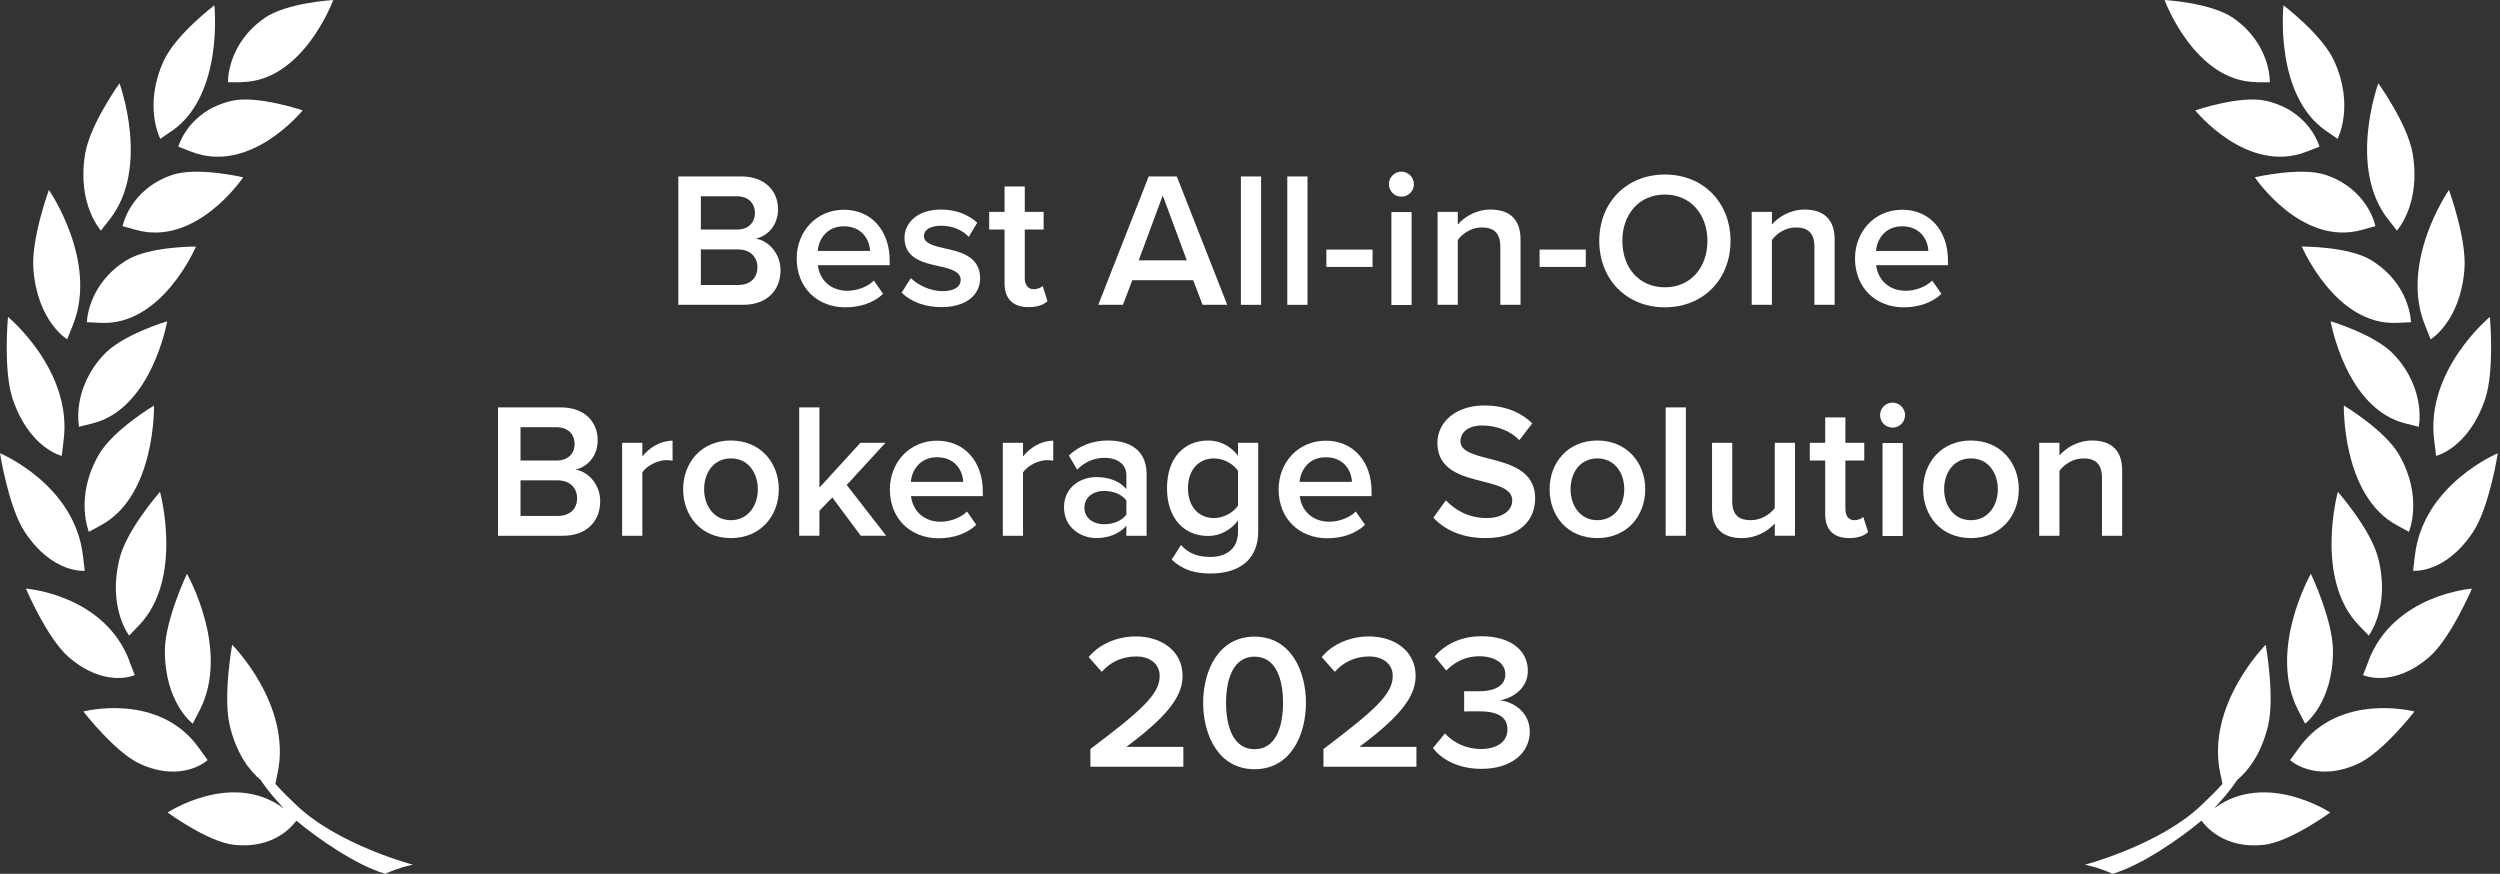 <svg width="206" height="72" viewBox="0 0 206 72" fill="none" xmlns="http://www.w3.org/2000/svg">
    <rect x="0" y="0" width="206" height="72" fill="#333333" stroke="none"/>
    <path fill-rule="evenodd" clip-rule="evenodd" d="M182.476 66.576C183.145 65.842 183.801 65.095 184.357 64.258C185.19 63.562 186.276 62.248 186.87 59.878C187.476 57.456 186.693 53.127 186.693 53.127C186.693 53.127 181.731 58.1 182.955 63.742C183.044 64.142 183.094 64.399 183.132 64.593C182.602 65.185 182.034 65.739 181.453 66.293C178.018 69.617 171.794 71.253 171.794 71.253C171.794 71.253 172.867 71.446 174.079 72C176.478 71.304 179.736 69.024 181.402 67.62C181.756 68.109 183.296 69.965 186.529 69.617C188.688 69.385 192.008 66.95 192.008 66.95C192.008 66.95 186.718 63.472 182.476 66.589V66.576Z" fill="white"/>
    <path fill-rule="evenodd" clip-rule="evenodd" d="M189.433 61.629C188.801 62.505 188.713 62.621 188.7 62.634C188.7 62.634 190.758 64.541 194.281 62.943C196.326 62.016 198.953 58.628 198.953 58.628C198.953 58.628 192.753 56.992 189.433 61.629Z" fill="white"/>
    <path fill-rule="evenodd" clip-rule="evenodd" d="M189.382 58.55C189.875 59.491 189.938 59.619 189.938 59.632C189.938 59.632 192.248 57.919 192.236 53.616C192.236 51.117 190.418 47.278 190.418 47.278C190.418 47.278 186.806 53.603 189.382 58.55Z" fill="white"/>
    <path fill-rule="evenodd" clip-rule="evenodd" d="M195.177 54.441C194.786 55.472 194.723 55.614 194.71 55.626C194.71 55.626 197.172 56.76 200.203 54.106C201.958 52.56 203.688 48.502 203.688 48.502C203.688 48.502 197.261 48.979 195.165 54.441H195.177Z" fill="white"/>
    <path fill-rule="evenodd" clip-rule="evenodd" d="M195.178 52.38C195.178 52.38 197.009 50.01 195.948 45.939C195.33 43.581 192.64 40.528 192.64 40.528C192.64 40.528 190.671 47.704 194.383 51.543C195.077 52.264 195.178 52.367 195.191 52.38H195.178Z" fill="white"/>
    <path fill-rule="evenodd" clip-rule="evenodd" d="M198.99 45.759C198.852 46.867 198.839 47.021 198.839 47.034C198.839 47.034 201.503 47.304 203.801 43.8C205.127 41.765 205.821 37.346 205.821 37.346C205.821 37.346 199.685 39.897 198.99 45.759Z" fill="white"/>
    <path fill-rule="evenodd" clip-rule="evenodd" d="M198.498 43.813C198.498 43.813 199.698 40.966 197.678 37.462C196.503 35.427 193.132 33.417 193.132 33.417C193.132 33.417 192.968 40.85 197.513 43.285C198.372 43.749 198.486 43.813 198.498 43.826V43.813Z" fill="white"/>
    <path fill-rule="evenodd" clip-rule="evenodd" d="M200.582 36.303C200.721 37.398 200.733 37.539 200.733 37.565C200.733 37.565 203.398 36.947 204.774 32.889C205.569 30.532 205.165 26.113 205.165 26.113C205.165 26.113 199.824 30.519 200.582 36.303Z" fill="white"/>
    <path fill-rule="evenodd" clip-rule="evenodd" d="M197.286 29.243C195.745 27.568 192.046 26.473 192.046 26.473C192.046 26.473 193.296 33.7 198.233 34.898C199.167 35.13 199.293 35.156 199.306 35.169C199.306 35.169 199.95 32.116 197.286 29.243Z" fill="white"/>
    <path fill-rule="evenodd" clip-rule="evenodd" d="M200.291 27.955C200.291 27.955 202.728 26.499 203.069 22.197C203.271 19.697 201.793 15.652 201.793 15.652C201.793 15.652 197.69 21.565 199.824 26.808C200.228 27.8 200.278 27.929 200.278 27.942L200.291 27.955Z" fill="white"/>
    <path fill-rule="evenodd" clip-rule="evenodd" d="M197.552 26.602C198.511 26.551 198.65 26.551 198.663 26.551C198.663 26.551 198.638 23.446 195.405 21.449C193.536 20.29 189.673 20.316 189.673 20.316C189.673 20.316 192.451 26.873 197.539 26.602H197.552Z" fill="white"/>
    <path fill-rule="evenodd" clip-rule="evenodd" d="M197.502 19.001C197.502 19.001 199.509 16.837 198.802 12.65C198.385 10.215 195.974 6.866 195.974 6.866C195.974 6.866 193.423 13.81 196.782 18.074C197.413 18.872 197.502 18.988 197.502 19.001Z" fill="white"/>
    <path fill-rule="evenodd" clip-rule="evenodd" d="M185.796 14.609C185.796 14.609 189.647 20.354 194.647 18.937C195.594 18.667 195.72 18.641 195.733 18.641C195.733 18.641 195.177 15.627 191.655 14.416C189.609 13.72 185.796 14.609 185.796 14.609Z" fill="white"/>
    <path fill-rule="evenodd" clip-rule="evenodd" d="M191.681 10.795C192.489 11.349 192.603 11.426 192.615 11.439C192.615 11.439 194.042 8.734 192.325 4.998C191.327 2.834 188.158 0.438 188.158 0.438C188.158 0.438 187.375 7.845 191.681 10.795Z" fill="white"/>
    <path fill-rule="evenodd" clip-rule="evenodd" d="M191.125 12.084C191.125 12.084 190.342 9.147 186.731 8.31C184.635 7.82 180.885 9.095 180.885 9.095C180.885 9.095 185.178 14.416 190.064 12.496C190.986 12.136 191.112 12.097 191.125 12.084Z" fill="white"/>
    <path fill-rule="evenodd" clip-rule="evenodd" d="M185.922 6.776C186.882 6.776 187.008 6.776 187.033 6.776C187.033 6.776 187.147 3.659 184.016 1.481C182.198 0.219 178.359 0 178.359 0C178.359 0 180.834 6.725 185.922 6.763V6.776Z" fill="white"/>
    <path fill-rule="evenodd" clip-rule="evenodd" d="M23.346 66.576C22.677 65.842 22.02 65.095 21.465 64.257C20.631 63.562 19.545 62.248 18.952 59.877C18.346 57.455 19.129 53.127 19.129 53.127C19.129 53.127 24.091 58.1 22.866 63.742C22.778 64.141 22.727 64.399 22.689 64.592C23.22 65.185 23.788 65.739 24.369 66.293C27.803 69.616 34.028 71.252 34.028 71.252C34.028 71.252 32.955 71.446 31.742 72C29.343 71.304 26.086 69.024 24.419 67.62C24.066 68.109 22.525 69.964 19.293 69.616C17.134 69.385 13.813 66.95 13.813 66.95C13.813 66.95 19.103 63.471 23.346 66.589V66.576Z" fill="white"/>
    <path fill-rule="evenodd" clip-rule="evenodd" d="M16.389 61.629C17.021 62.505 17.109 62.621 17.109 62.634C17.109 62.634 15.051 64.541 11.541 62.943C9.495 62.016 6.869 58.628 6.869 58.628C6.869 58.628 13.069 56.992 16.389 61.629Z" fill="white"/>
    <path fill-rule="evenodd" clip-rule="evenodd" d="M16.44 58.55C15.947 59.491 15.884 59.619 15.884 59.632C15.884 59.632 13.574 57.919 13.586 53.616C13.586 51.117 15.404 47.278 15.404 47.278C15.404 47.278 19.016 53.603 16.44 58.55Z" fill="white"/>
    <path fill-rule="evenodd" clip-rule="evenodd" d="M10.644 54.441C11.036 55.472 11.099 55.614 11.111 55.626C11.111 55.626 8.649 56.76 5.619 54.106C3.864 52.56 2.134 48.502 2.134 48.502C2.134 48.502 8.561 48.979 10.657 54.441H10.644Z" fill="white"/>
    <path fill-rule="evenodd" clip-rule="evenodd" d="M10.645 52.38C10.645 52.38 8.814 50.01 9.875 45.939C10.493 43.581 13.183 40.528 13.183 40.528C13.183 40.528 15.152 47.704 11.44 51.543C10.733 52.264 10.645 52.367 10.632 52.38H10.645Z" fill="white"/>
    <path fill-rule="evenodd" clip-rule="evenodd" d="M6.831 45.759C6.97 46.867 6.982 47.021 6.982 47.034C6.982 47.034 4.318 47.304 2.02 43.8C0.694 41.765 0 37.346 0 37.346C0 37.346 6.136 39.897 6.831 45.759Z" fill="white"/>
    <path fill-rule="evenodd" clip-rule="evenodd" d="M7.323 43.813C7.323 43.813 6.123 40.966 8.143 37.462C9.318 35.427 12.689 33.417 12.689 33.417C12.689 33.417 12.853 40.85 8.308 43.285C7.449 43.749 7.335 43.813 7.323 43.826V43.813Z" fill="white"/>
    <path fill-rule="evenodd" clip-rule="evenodd" d="M5.24 36.302C5.101 37.397 5.089 37.539 5.089 37.565C5.089 37.565 2.424 36.946 1.048 32.888C0.253 30.531 0.657 26.112 0.657 26.112C0.657 26.112 5.998 30.518 5.24 36.302Z" fill="white"/>
    <path fill-rule="evenodd" clip-rule="evenodd" d="M8.535 29.243C10.076 27.568 13.775 26.473 13.775 26.473C13.775 26.473 12.525 33.7 7.588 34.898C6.654 35.13 6.528 35.156 6.515 35.169C6.515 35.169 5.871 32.116 8.535 29.243Z" fill="white"/>
    <path fill-rule="evenodd" clip-rule="evenodd" d="M5.53 27.955C5.53 27.955 3.093 26.499 2.752 22.197C2.55 19.697 4.028 15.652 4.028 15.652C4.028 15.652 8.131 21.565 5.997 26.808C5.593 27.8 5.543 27.929 5.543 27.942L5.53 27.955Z" fill="white"/>
    <path fill-rule="evenodd" clip-rule="evenodd" d="M8.27 26.602C7.311 26.551 7.184 26.551 7.159 26.551C7.159 26.551 7.197 23.446 10.417 21.449C12.286 20.29 16.149 20.316 16.149 20.316C16.149 20.316 13.371 26.873 8.27 26.602Z" fill="white"/>
    <path fill-rule="evenodd" clip-rule="evenodd" d="M8.321 19.001C8.321 19.001 6.313 16.837 7.02 12.65C7.437 10.216 9.848 6.866 9.848 6.866C9.848 6.866 12.399 13.81 9.04 18.074C8.409 18.873 8.321 18.988 8.321 19.001Z" fill="white"/>
    <path fill-rule="evenodd" clip-rule="evenodd" d="M20.039 14.609C20.039 14.609 16.188 20.355 11.188 18.938C10.241 18.667 10.115 18.641 10.102 18.641C10.102 18.641 10.658 15.627 14.18 14.416C16.226 13.72 20.039 14.609 20.039 14.609Z" fill="white"/>
    <path fill-rule="evenodd" clip-rule="evenodd" d="M14.142 10.795C13.334 11.349 13.22 11.426 13.207 11.439C13.207 11.439 11.781 8.734 13.498 4.998C14.495 2.834 17.665 0.438 17.665 0.438C17.665 0.438 18.447 7.845 14.154 10.795H14.142Z" fill="white"/>
    <path fill-rule="evenodd" clip-rule="evenodd" d="M14.697 12.084C14.697 12.084 15.48 9.147 19.091 8.31C21.187 7.82 24.937 9.096 24.937 9.096C24.937 9.096 20.644 14.416 15.758 12.497C14.836 12.136 14.71 12.097 14.697 12.084Z" fill="white"/>
    <path fill-rule="evenodd" clip-rule="evenodd" d="M19.898 6.776C18.939 6.776 18.812 6.776 18.787 6.776C18.787 6.776 18.674 3.659 21.805 1.481C23.623 0.219 27.461 0 27.461 0C27.461 0 24.987 6.725 19.898 6.763V6.776Z" fill="white"/>
    <path d="M55.895 25.117V14.539H61.096C63.031 14.539 64.109 15.745 64.109 17.235C64.109 18.567 63.253 19.456 62.27 19.662C63.396 19.836 64.316 20.962 64.316 22.262C64.316 23.896 63.221 25.117 61.239 25.117H55.895ZM57.75 18.916H60.716C61.667 18.916 62.206 18.345 62.206 17.552C62.206 16.759 61.667 16.173 60.716 16.173H57.75V18.916ZM57.75 23.484H60.795C61.81 23.484 62.412 22.928 62.412 22.009C62.412 21.216 61.857 20.55 60.795 20.55H57.75V23.484Z" fill="white"/>
    <path d="M69.534 17.283C71.834 17.283 73.308 19.044 73.308 21.454V21.851H67.393C67.52 23.008 68.392 23.96 69.835 23.96C70.581 23.96 71.469 23.658 72.008 23.119L72.769 24.213C72.008 24.943 70.882 25.323 69.661 25.323C67.361 25.323 65.649 23.722 65.649 21.295C65.649 19.075 67.266 17.283 69.534 17.283ZM67.377 20.677H71.691C71.659 19.773 71.041 18.647 69.534 18.647C68.107 18.647 67.457 19.741 67.377 20.677Z" fill="white"/>
    <path d="M75.053 22.913C75.592 23.468 76.655 23.991 77.654 23.991C78.653 23.991 79.16 23.626 79.16 23.055C79.16 22.389 78.352 22.151 77.416 21.945C76.1 21.66 74.53 21.311 74.53 19.598C74.53 18.346 75.608 17.267 77.543 17.267C78.843 17.267 79.826 17.727 80.524 18.346L79.826 19.519C79.367 18.996 78.51 18.599 77.559 18.599C76.686 18.599 76.131 18.916 76.131 19.456C76.131 20.042 76.893 20.248 77.796 20.455C79.129 20.74 80.762 21.121 80.762 22.929C80.762 24.277 79.636 25.307 77.575 25.307C76.274 25.307 75.085 24.895 74.292 24.118L75.053 22.913Z" fill="white"/>
    <path d="M82.776 23.341V18.916H81.508V17.457H82.776V15.364H84.441V17.457H85.996V18.916H84.441V22.929C84.441 23.452 84.695 23.832 85.171 23.832C85.488 23.832 85.789 23.706 85.916 23.563L86.313 24.816C86.011 25.101 85.52 25.307 84.743 25.307C83.458 25.307 82.776 24.61 82.776 23.341Z" fill="white"/>
    <path d="M99.094 25.117L98.317 23.087H93.305L92.528 25.117H90.498L94.653 14.539H96.969L101.124 25.117H99.094ZM95.811 16.109L93.829 21.453H97.793L95.811 16.109Z" fill="white"/>
    <path d="M102.249 25.117V14.54H103.914V25.117H102.249Z" fill="white"/>
    <path d="M106.073 25.117V14.539H107.738V25.117H106.073Z" fill="white"/>
    <path d="M109.292 21.993V20.566H113.098V21.993H109.292Z" fill="white"/>
    <path d="M114.445 15.174C114.445 14.603 114.921 14.143 115.476 14.143C116.031 14.143 116.507 14.603 116.507 15.174C116.507 15.745 116.047 16.205 115.476 16.205C114.905 16.205 114.445 15.745 114.445 15.174ZM114.651 25.133V17.473H116.316V25.133H114.651Z" fill="white"/>
    <path d="M123.627 25.117V20.328C123.627 19.138 123.025 18.742 122.089 18.742C121.233 18.742 120.503 19.249 120.122 19.773V25.117H118.457V17.457H120.122V18.504C120.63 17.901 121.613 17.267 122.818 17.267C124.468 17.267 125.292 18.155 125.292 19.725V25.117H123.627Z" fill="white"/>
    <path d="M126.863 21.993V20.566H130.669V21.993H126.863Z" fill="white"/>
    <path d="M137.187 14.381C140.359 14.381 142.595 16.696 142.595 19.852C142.595 23.008 140.359 25.323 137.187 25.323C134.015 25.323 131.779 23.008 131.779 19.852C131.779 16.696 134.015 14.381 137.187 14.381ZM137.187 16.03C135.046 16.03 133.682 17.663 133.682 19.852C133.682 22.04 135.046 23.674 137.187 23.674C139.328 23.674 140.692 22.024 140.692 19.852C140.692 17.679 139.312 16.03 137.187 16.03Z" fill="white"/>
    <path d="M149.509 25.117V20.328C149.509 19.138 148.907 18.742 147.971 18.742C147.115 18.742 146.385 19.249 146.005 19.773V25.117H144.339V17.457H146.005V18.504C146.512 17.901 147.495 17.267 148.7 17.267C150.35 17.267 151.174 18.155 151.174 19.725V25.117H149.509Z" fill="white"/>
    <path d="M156.739 17.283C159.038 17.283 160.513 19.044 160.513 21.454V21.851H154.598C154.725 23.008 155.597 23.96 157.04 23.96C157.785 23.96 158.673 23.658 159.213 23.119L159.974 24.213C159.213 24.943 158.087 25.323 156.865 25.323C154.566 25.323 152.853 23.722 152.853 21.295C152.853 19.075 154.471 17.283 156.739 17.283ZM154.582 20.677H158.895C158.864 19.773 158.245 18.647 156.739 18.647C155.311 18.647 154.661 19.741 154.582 20.677Z" fill="white"/>
    <path d="M41.036 44.148V33.57H46.237C48.172 33.57 49.25 34.775 49.25 36.266C49.25 37.598 48.394 38.486 47.411 38.692C48.537 38.867 49.457 39.993 49.457 41.293C49.457 42.926 48.362 44.148 46.38 44.148H41.036ZM42.891 37.947H45.857C46.808 37.947 47.347 37.376 47.347 36.583C47.347 35.79 46.808 35.203 45.857 35.203H42.891V37.947ZM42.891 42.514H45.936C46.951 42.514 47.553 41.959 47.553 41.039C47.553 40.246 46.998 39.58 45.936 39.58H42.891V42.514Z" fill="white"/>
    <path d="M51.264 44.148V36.488H52.929V37.614C53.5 36.884 54.42 36.313 55.419 36.313V37.963C55.276 37.931 55.102 37.915 54.895 37.915C54.198 37.915 53.262 38.391 52.929 38.93V44.148H51.264Z" fill="white"/>
    <path d="M56.292 40.31C56.292 38.121 57.798 36.297 60.225 36.297C62.651 36.297 64.174 38.121 64.174 40.31C64.174 42.498 62.683 44.338 60.225 44.338C57.767 44.338 56.292 42.514 56.292 40.31ZM62.445 40.31C62.445 38.962 61.652 37.772 60.225 37.772C58.797 37.772 58.02 38.962 58.02 40.31C58.02 41.658 58.813 42.863 60.225 42.863C61.636 42.863 62.445 41.673 62.445 40.31Z" fill="white"/>
    <path d="M70.929 44.147L68.582 40.991L67.519 42.086V44.147H65.854V33.57H67.519V40.183L70.897 36.488H72.959L69.771 39.961L73.022 44.147H70.929Z" fill="white"/>
    <path d="M77.21 36.313C79.509 36.313 80.984 38.074 80.984 40.484V40.881H75.069C75.196 42.038 76.068 42.99 77.511 42.99C78.257 42.99 79.145 42.689 79.684 42.149L80.445 43.244C79.684 43.973 78.558 44.354 77.337 44.354C75.037 44.354 73.325 42.752 73.325 40.326C73.325 38.105 74.942 36.313 77.21 36.313ZM75.053 39.707H79.367C79.335 38.803 78.716 37.677 77.21 37.677C75.782 37.677 75.132 38.772 75.053 39.707Z" fill="white"/>
    <path d="M82.632 44.148V36.488H84.297V37.614C84.868 36.884 85.788 36.313 86.787 36.313V37.963C86.644 37.931 86.47 37.915 86.264 37.915C85.566 37.915 84.63 38.391 84.297 38.93V44.148H82.632Z" fill="white"/>
    <path d="M92.814 44.148V43.323C92.243 43.973 91.355 44.338 90.34 44.338C89.087 44.338 87.675 43.498 87.675 41.801C87.675 40.104 89.087 39.311 90.34 39.311C91.37 39.311 92.258 39.644 92.814 40.294V39.152C92.814 38.264 92.084 37.725 91.022 37.725C90.165 37.725 89.42 38.042 88.754 38.693L88.072 37.535C88.96 36.694 90.07 36.298 91.291 36.298C92.988 36.298 94.479 37.011 94.479 39.073V44.148H92.814ZM92.814 41.246C92.433 40.722 91.719 40.453 90.99 40.453C90.054 40.453 89.356 40.992 89.356 41.833C89.356 42.673 90.054 43.196 90.99 43.196C91.719 43.196 92.433 42.927 92.814 42.403V41.246Z" fill="white"/>
    <path d="M97.318 44.909C97.937 45.623 98.73 45.892 99.745 45.892C100.839 45.892 102.012 45.385 102.012 43.815V42.895C101.426 43.656 100.553 44.164 99.554 44.164C97.604 44.164 96.161 42.752 96.161 40.231C96.161 37.709 97.588 36.298 99.554 36.298C100.522 36.298 101.394 36.742 102.012 37.551V36.488H103.678V43.751C103.678 46.511 101.632 47.256 99.745 47.256C98.444 47.256 97.477 46.971 96.541 46.114L97.318 44.909ZM102.012 38.803C101.648 38.233 100.823 37.773 100.046 37.773C98.73 37.773 97.889 38.756 97.889 40.231C97.889 41.706 98.73 42.689 100.046 42.689C100.823 42.689 101.648 42.229 102.012 41.658V38.803Z" fill="white"/>
    <path d="M109.243 36.313C111.543 36.313 113.018 38.073 113.018 40.484V40.88H107.102C107.229 42.038 108.101 42.989 109.545 42.989C110.29 42.989 111.178 42.688 111.717 42.149L112.478 43.243C111.717 43.973 110.591 44.353 109.37 44.353C107.071 44.353 105.358 42.752 105.358 40.325C105.358 38.105 106.975 36.313 109.243 36.313ZM107.086 39.707H111.4C111.368 38.803 110.75 37.677 109.243 37.677C107.816 37.677 107.166 38.771 107.086 39.707Z" fill="white"/>
    <path d="M119.139 41.229C119.868 42.007 121.01 42.688 122.485 42.688C123.96 42.688 124.61 41.943 124.61 41.245C124.61 40.294 123.484 40.008 122.199 39.675C120.471 39.247 118.441 38.74 118.441 36.504C118.441 34.759 119.979 33.411 122.295 33.411C123.944 33.411 125.276 33.934 126.259 34.886L125.197 36.266C124.372 35.441 123.246 35.06 122.136 35.06C121.026 35.06 120.344 35.584 120.344 36.377C120.344 37.17 121.422 37.471 122.675 37.788C124.42 38.232 126.497 38.771 126.497 41.071C126.497 42.831 125.26 44.338 122.406 44.338C120.455 44.338 119.044 43.656 118.108 42.657L119.139 41.229Z" fill="white"/>
    <path d="M127.687 40.31C127.687 38.122 129.193 36.298 131.619 36.298C134.046 36.298 135.568 38.122 135.568 40.31C135.568 42.499 134.078 44.338 131.619 44.338C129.161 44.338 127.687 42.514 127.687 40.31ZM133.84 40.31C133.84 38.962 133.047 37.773 131.619 37.773C130.192 37.773 129.415 38.962 129.415 40.31C129.415 41.658 130.208 42.863 131.619 42.863C133.031 42.863 133.84 41.674 133.84 40.31Z" fill="white"/>
    <path d="M137.25 44.148V33.57H138.915V44.148H137.25Z" fill="white"/>
    <path d="M146.241 44.147V43.132C145.686 43.751 144.735 44.338 143.53 44.338C141.88 44.338 141.072 43.481 141.072 41.911V36.487H142.737V41.309C142.737 42.498 143.339 42.863 144.275 42.863C145.115 42.863 145.845 42.387 146.241 41.864V36.487H147.907V44.147H146.241Z" fill="white"/>
    <path d="M150.396 42.371V37.947H149.127V36.488H150.396V34.394H152.061V36.488H153.615V37.947H152.061V41.959C152.061 42.482 152.315 42.863 152.791 42.863C153.108 42.863 153.409 42.736 153.536 42.593L153.932 43.846C153.631 44.132 153.139 44.338 152.362 44.338C151.078 44.338 150.396 43.64 150.396 42.371Z" fill="white"/>
    <path d="M154.916 34.204C154.916 33.633 155.391 33.174 155.946 33.174C156.501 33.174 156.977 33.633 156.977 34.204C156.977 34.775 156.517 35.235 155.946 35.235C155.375 35.235 154.916 34.775 154.916 34.204ZM155.122 44.164V36.504H156.787V44.164H155.122Z" fill="white"/>
    <path d="M158.469 40.31C158.469 38.122 159.975 36.298 162.401 36.298C164.828 36.298 166.35 38.122 166.35 40.31C166.35 42.499 164.86 44.338 162.401 44.338C159.943 44.338 158.469 42.514 158.469 40.31ZM164.622 40.31C164.622 38.962 163.829 37.773 162.401 37.773C160.974 37.773 160.197 38.962 160.197 40.31C160.197 41.658 160.99 42.863 162.401 42.863C163.813 42.863 164.622 41.674 164.622 40.31Z" fill="white"/>
    <path d="M173.202 44.148V39.359C173.202 38.169 172.599 37.773 171.664 37.773C170.807 37.773 170.078 38.28 169.697 38.803V44.148H168.032V36.488H169.697V37.535C170.205 36.932 171.188 36.298 172.393 36.298C174.042 36.298 174.867 37.186 174.867 38.756V44.148H173.202Z" fill="white"/>
    <path d="M89.849 63.178V61.719C93.956 58.611 95.558 57.231 95.558 55.709C95.558 54.598 94.606 54.091 93.639 54.091C92.402 54.091 91.451 54.598 90.784 55.36L89.706 54.139C90.642 53.013 92.132 52.442 93.607 52.442C95.653 52.442 97.445 53.599 97.445 55.709C97.445 57.659 95.653 59.404 92.814 61.544H97.508V63.178H89.849Z" fill="white"/>
    <path d="M103.375 52.458C106.341 52.458 107.61 55.249 107.61 57.913C107.61 60.577 106.341 63.384 103.375 63.384C100.41 63.384 99.141 60.577 99.141 57.913C99.141 55.249 100.41 52.458 103.375 52.458ZM103.375 54.107C101.647 54.107 101.028 55.899 101.028 57.913C101.028 59.927 101.647 61.735 103.375 61.735C105.104 61.735 105.722 59.927 105.722 57.913C105.722 55.899 105.104 54.107 103.375 54.107Z" fill="white"/>
    <path d="M109.053 63.178V61.719C113.16 58.611 114.762 57.231 114.762 55.709C114.762 54.598 113.81 54.091 112.843 54.091C111.606 54.091 110.655 54.598 109.989 55.36L108.91 54.139C109.846 53.013 111.337 52.442 112.811 52.442C114.857 52.442 116.649 53.599 116.649 55.709C116.649 57.659 114.857 59.404 112.018 61.544H116.713V63.178H109.053Z" fill="white"/>
    <path d="M119.076 60.435C119.758 61.228 120.884 61.719 122.01 61.719C123.406 61.719 124.214 61.085 124.214 60.102C124.214 59.055 123.374 58.611 121.867 58.611C121.423 58.611 120.805 58.611 120.646 58.627V56.962C120.837 56.962 121.455 56.962 121.867 56.962C123.104 56.962 124.04 56.533 124.04 55.566C124.04 54.599 123.088 54.075 121.899 54.075C120.821 54.075 119.933 54.488 119.171 55.249L118.22 54.091C119.029 53.14 120.313 52.426 122.074 52.426C124.357 52.426 125.895 53.504 125.895 55.281C125.895 56.692 124.69 57.517 123.596 57.707C124.627 57.802 126.054 58.643 126.054 60.276C126.054 62.068 124.516 63.353 122.074 63.353C120.186 63.353 118.791 62.591 118.077 61.64L119.076 60.419V60.435Z" fill="white"/>
</svg>
